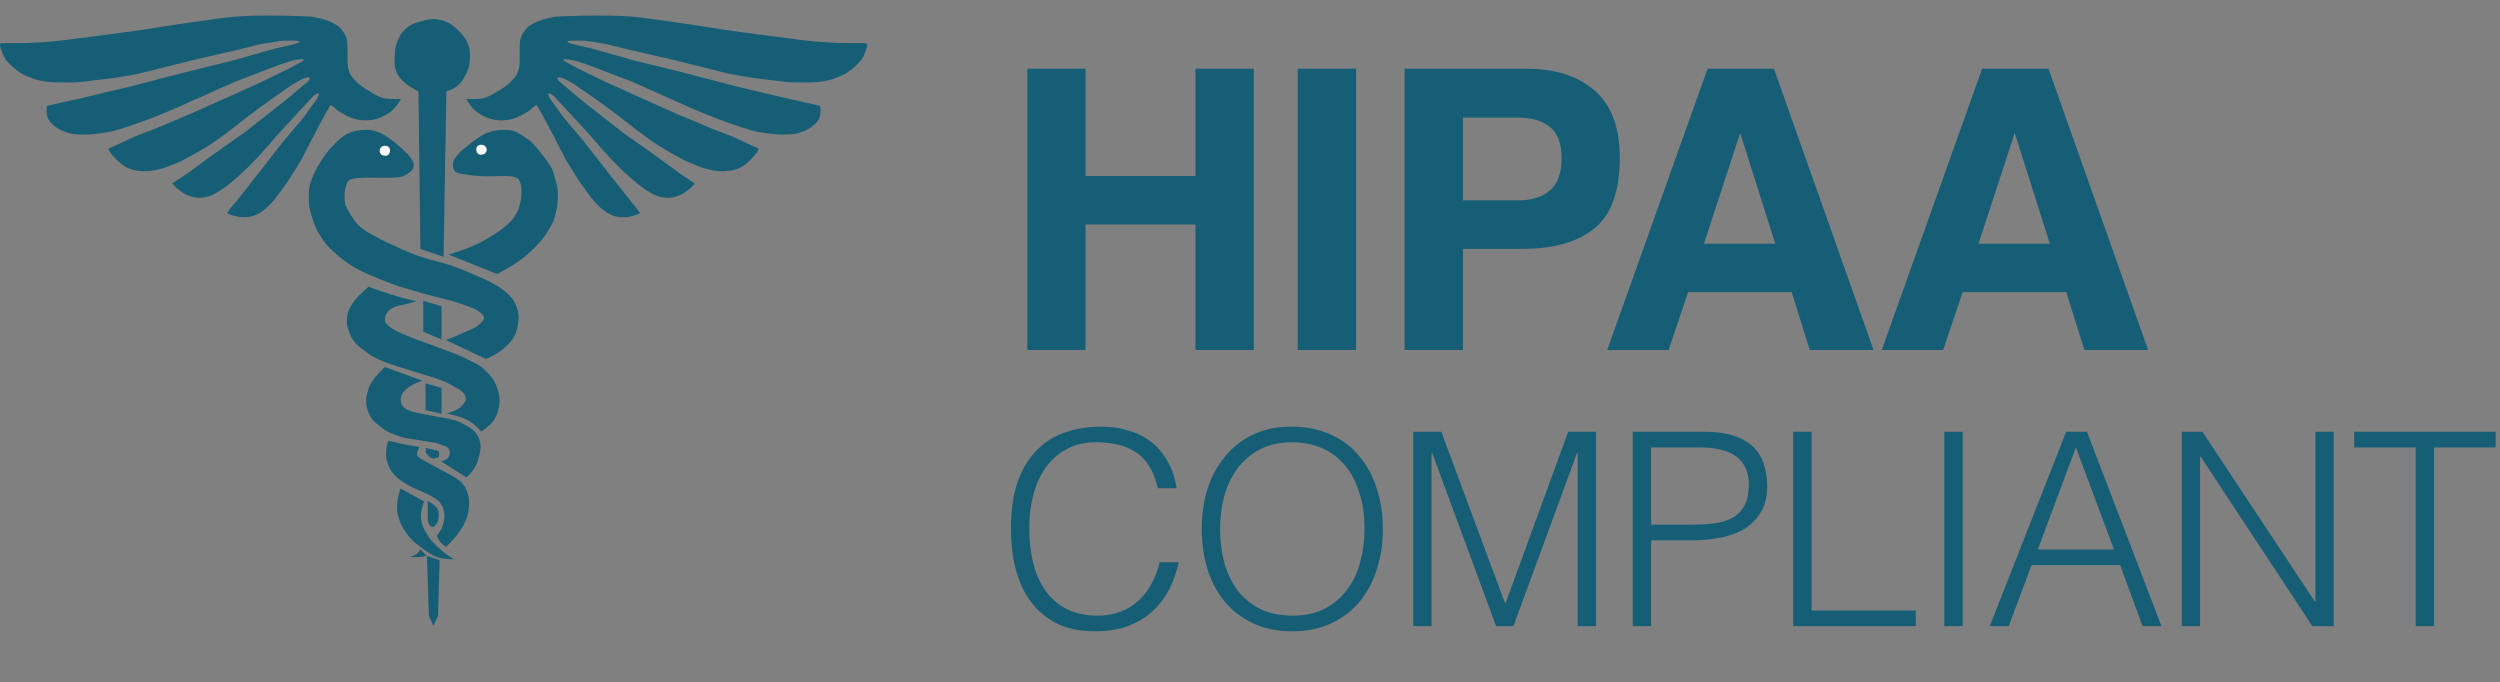 <svg width="4186" height="1142" viewBox="0 0 4186 1142" fill="none" xmlns="http://www.w3.org/2000/svg">
<rect x="0" y="0" width="4186" height="1142" fill="#808080" stroke="none"/>
<path d="M106.127 67.4C50.183 74.566 3.256 71.099 0.714 72.717C-1.894 74.377 3.224 88.466 6.724 95.141C13.899 108.824 35.158 122.65 35.158 122.65C35.158 122.65 47.672 129.542 60.587 133.284C78.71 138.534 95.401 137.992 114.912 138.138C136.865 138.303 152.745 134.68 169.93 133.052C200.341 130.172 235.12 122.65 235.12 122.65L326.663 99.764C326.663 99.764 368.514 90.21 395.321 84.044C415.275 79.455 430.621 74.318 446.409 72.255C453.344 71.349 468.467 67.938 478.542 68.094C487.98 68.239 500.965 67.631 501.89 69.481C503.252 72.204 477.591 77.478 470.682 78.959C459.441 81.368 435.313 88.437 435.313 88.437L390.697 101.151L315.105 119.645L216.395 145.304L132.481 165.185C132.481 165.185 79.773 176.743 79.08 177.206C78.386 177.669 77.164 188.53 79.312 195.237C81.918 203.374 86.245 207.049 92.951 212.344C98.478 216.709 105.891 220.095 114.891 222.725C128.629 226.74 151.437 225.058 151.437 225.058C151.437 225.058 169.446 223.289 181.489 221.128C191.769 219.284 207.601 214.121 224.024 208.645C249.93 200.006 288.983 183.447 288.983 183.447L394.396 136.52C394.396 136.52 431.284 122.725 454.731 113.403C467.677 108.256 473.225 106.699 485.939 102.538C494.605 99.702 508.825 98.129 508.825 99.764C508.825 101.844 499.472 106.301 496.111 108.317C492.691 110.369 478.804 117.253 467.457 122.877L466.983 123.112C454.322 129.389 434.388 138.832 434.388 138.832L382.144 162.411L323.658 188.533L260.318 215.349C260.318 215.349 228.326 226.563 207.38 237.079C198.571 241.501 181.95 248.175 181.489 249.331C181.142 250.198 187.268 259.04 190.042 262.045C198.658 271.379 205.314 277.952 217.32 282.619C223.793 285.135 236.311 287.146 245.06 286.78C255.113 286.36 265.345 284.029 275.323 280.98C283.645 278.437 304.933 268.98 304.933 268.98C304.933 268.98 331.873 254.787 348.624 244.245C374.257 228.114 413.814 195.931 413.814 195.931C413.814 195.931 443.49 173.637 460.973 161.486C473.805 152.568 490.563 140.912 490.563 140.912L504.664 133.052C504.664 133.052 514.142 128.198 517.378 129.816C521.465 131.859 514.836 136.982 514.836 136.982L479.698 166.572L410.578 220.897C410.578 220.897 337.99 271.985 324.351 282.619C310.726 293.242 288.982 306.198 288.751 307.354C288.52 308.51 303.709 323.58 316.471 327.908C328.11 331.855 335.918 331.983 347.911 329.295C355.077 327.688 366.866 320.741 377.521 312.903C392.522 301.865 400.071 294.512 413.583 281.695C435.282 261.112 465.134 225.058 465.134 225.058L524.082 161.486C524.082 161.486 531.591 154.662 533.792 156.863C535.41 158.481 529.399 167.497 529.399 167.497L507.9 197.087L474.843 236.154L437.163 284.469C437.163 284.469 400.064 331.838 395.531 337.155C390.426 343.144 381.199 354.03 380.525 356.825C380.197 358.189 393.546 362.39 401.08 363.277C408.939 364.201 419.933 363.98 428.609 359.83C437.836 355.417 443.146 351.025 451.033 343.648C459.754 335.49 472.28 317.043 478.753 308.258C485.225 299.474 504.433 267.593 504.433 267.593L525.701 226.445C525.701 226.445 551.81 176.05 553.903 176.05C555.753 176.05 566.387 185.759 566.387 185.759C566.387 185.759 583.371 196.861 595.745 199.629C609.139 202.626 621.384 201.808 630.883 198.936C642.421 195.447 653.286 188.744 659.759 182.04C664.775 176.844 671.569 165.647 671.569 165.647C671.569 165.647 652.528 166.107 645.216 164.954C633.67 163.133 618.4 152.471 618.4 152.471C609.615 148.541 589.524 133.639 584.88 120.8C580.95 109.935 581.875 98.145 581.875 85.2V85.06C581.875 68.914 581.875 62.129 571.935 49.369C559.275 33.119 521.771 27.87 521.771 27.87C521.771 27.87 443.961 23.662 394.396 27.87C370.095 29.934 356.606 32.426 332.443 35.73C298.25 40.406 279.132 43.419 245.06 48.907C218.847 53.129 149.356 61.863 106.127 67.4Z" fill="#165E76"/>
<path d="M1345.87 67.4C1401.82 74.566 1448.74 71.099 1451.29 72.717C1453.89 74.377 1448.78 88.466 1445.28 95.141C1438.1 108.824 1416.84 122.65 1416.84 122.65C1416.84 122.65 1404.33 129.542 1391.41 133.284C1373.29 138.534 1356.6 137.992 1337.09 138.138C1315.13 138.303 1299.25 134.68 1282.07 133.052C1251.66 130.172 1216.88 122.65 1216.88 122.65L1125.34 99.764C1125.34 99.764 1083.49 90.21 1056.68 84.044C1036.72 79.455 1021.38 74.318 1005.59 72.255C998.656 71.349 983.533 67.938 973.458 68.094C964.02 68.239 951.035 67.631 950.11 69.481C948.748 72.204 974.409 77.478 981.318 78.959C992.559 81.368 1016.69 88.437 1016.69 88.437L1061.3 101.151L1136.9 119.645L1235.6 145.304L1319.52 165.185C1319.52 165.185 1372.23 176.743 1372.92 177.206C1373.61 177.669 1374.84 188.53 1372.69 195.237C1370.08 203.374 1365.75 207.049 1359.05 212.344C1353.52 216.709 1346.11 220.095 1337.11 222.725C1323.37 226.74 1300.56 225.058 1300.56 225.058C1300.56 225.058 1282.55 223.289 1270.51 221.128C1260.23 219.284 1244.4 214.121 1227.98 208.645C1202.07 200.006 1163.02 183.447 1163.02 183.447L1057.6 136.52C1057.6 136.52 1020.72 122.725 997.269 113.403C984.323 108.256 978.775 106.699 966.061 102.538C957.395 99.702 943.175 98.129 943.175 99.764C943.175 101.844 952.528 106.301 955.889 108.317C959.309 110.369 973.196 117.253 984.543 122.877L985.017 123.112C997.678 129.389 1017.61 138.832 1017.61 138.832L1069.86 162.411L1128.34 188.533L1191.68 215.349C1191.68 215.349 1223.67 226.563 1244.62 237.079C1253.43 241.501 1270.05 248.175 1270.51 249.331C1270.86 250.198 1264.73 259.04 1261.96 262.045C1253.34 271.379 1246.69 277.952 1234.68 282.619C1228.21 285.135 1215.69 287.146 1206.94 286.78C1196.89 286.36 1186.65 284.029 1176.68 280.98C1168.35 278.437 1147.07 268.98 1147.07 268.98C1147.07 268.98 1120.13 254.787 1103.38 244.245C1077.74 228.114 1038.19 195.931 1038.19 195.931C1038.19 195.931 1008.51 173.637 991.027 161.486C978.195 152.568 961.437 140.912 961.437 140.912L947.336 133.052C947.336 133.052 937.858 128.198 934.622 129.816C930.535 131.859 937.164 136.982 937.164 136.982L972.302 166.572L1041.42 220.897C1041.42 220.897 1114.01 271.985 1127.65 282.619C1141.27 293.242 1163.02 306.198 1163.25 307.354C1163.48 308.51 1148.29 323.58 1135.53 327.908C1123.89 331.855 1116.08 331.983 1104.09 329.295C1096.92 327.688 1085.13 320.741 1074.48 312.903C1059.48 301.865 1051.93 294.512 1038.42 281.695C1016.72 261.112 986.866 225.058 986.866 225.058L927.918 161.486C927.918 161.486 920.409 154.662 918.208 156.863C916.59 158.481 922.601 167.497 922.601 167.497L944.1 197.087L977.157 236.154L1014.84 284.469C1014.84 284.469 1051.94 331.838 1056.47 337.155C1061.57 343.144 1070.8 354.03 1071.47 356.825C1071.8 358.189 1058.45 362.39 1050.92 363.277C1043.06 364.201 1032.07 363.98 1023.39 359.83C1014.16 355.417 1008.85 351.025 1000.97 343.648C992.246 335.49 979.72 317.043 973.247 308.258C966.775 299.474 947.567 267.593 947.567 267.593L926.299 226.445C926.299 226.445 900.19 176.05 898.097 176.05C896.247 176.05 885.613 185.759 885.613 185.759C885.613 185.759 868.629 196.861 856.255 199.629C842.861 202.626 830.616 201.808 821.117 198.936C809.579 195.447 798.714 188.744 792.241 182.04C787.225 176.844 780.431 165.647 780.431 165.647C780.431 165.647 799.472 166.107 806.784 164.954C818.33 163.133 833.6 152.471 833.6 152.471C842.385 148.541 862.476 133.639 867.12 120.8C871.05 109.935 870.125 98.145 870.125 85.2V85.06C870.125 68.914 870.125 62.129 880.065 49.369C892.725 33.119 930.229 27.87 930.229 27.87C930.229 27.87 1008.04 23.662 1057.6 27.87C1081.9 29.934 1095.39 32.426 1119.56 35.73C1153.75 40.406 1172.87 43.419 1206.94 48.907C1233.15 53.129 1302.64 61.863 1345.87 67.4Z" fill="#165E76"/>
<path d="M636.843 297.613C622.511 297.613 594.539 296.226 585.523 301.312C576.508 306.398 575.618 331.542 578.357 343.385C578.357 343.385 588.744 365.482 599.426 376.453C612.29 389.665 649.213 407.263 683.539 421.993C717.499 436.566 739.376 437.161 773.497 451.352C800.698 462.665 826.757 473.054 841.197 484.63L841.27 484.688C851.817 493.143 858.537 498.529 863.852 510.983C870.234 525.937 869.4 536.643 865.239 552.594C861.674 566.258 854.462 573.173 844.202 582.877C833.651 592.857 813.688 601.139 813.688 601.139L746.418 569.238C746.418 569.238 758.638 564.957 767.454 560.916C780.889 554.756 790.109 551.438 794.501 548.895C798.893 546.352 810.835 537.855 810.452 531.557C810.099 525.772 795.194 517.456 795.194 517.456C795.194 517.456 771.15 507.725 755.664 503.586C732.316 497.344 721.797 495.4 700.415 489.022C674.917 481.417 666.486 479.705 645.66 471.233C616.107 459.21 599.059 453.52 575.847 435.864C553.707 419.022 542.615 407.341 530.967 385.689C523.474 371.761 518.022 347.315 518.022 347.315C518.022 347.315 515.494 326.222 518.022 313.102C520.226 301.658 528.424 285.13 528.424 285.13C528.424 285.13 542.75 258.317 556.396 244.907C568.365 233.144 575.501 225.128 591.534 220.171C602.63 216.741 619.736 216.242 630.601 220.171C644.162 225.076 652.232 231.581 663.362 240.552L663.89 240.977C671.999 247.512 683.539 259.008 683.539 259.008C683.539 259.008 694.082 269.979 692.786 278.195C691.57 285.904 684.487 289.726 677.76 293.683C669.9 298.307 649.006 297.613 636.843 297.613Z" fill="#165E76"/>
<path d="M645.193 260.866C641.184 260.854 636.868 258.788 635.944 254.627C634.814 249.541 637.651 244.957 643.339 244.224C648.663 243.537 652.917 246.255 653.048 251.621C653.173 256.733 650.306 260.882 645.193 260.866Z" fill="white"/>
<path d="M703.908 416.891L742.744 430.068L747.368 153.127C747.368 153.127 757.072 150.023 762.394 146.423C770.944 140.64 774.414 135.189 779.27 126.08C784.514 116.242 786.312 109.704 786.898 98.571C787.48 87.514 786.887 80.664 782.275 70.599C778.62 62.621 775.015 58.828 768.867 52.568C761.021 44.579 755.965 39.957 745.519 35.924C730.36 30.07 719.511 31.384 703.908 35.924C692.741 39.173 685.783 41.574 677.555 49.793C671.832 55.509 669.482 59.727 666.227 67.131C661.86 77.067 661.242 83.561 660.91 94.409C660.577 105.333 659.961 112.258 664.609 122.15C668.907 131.296 673.899 135.162 681.716 141.568C688.422 147.063 700.672 153.127 700.672 153.127L703.908 416.891Z" fill="#165E76"/>
<path d="M832.443 458.836L750.84 426.241C750.84 426.241 773.605 419.553 786.671 413.989C799.527 408.515 802.813 407.175 814.874 400.119C829.197 391.74 841.69 383.706 851.861 373.997C863.598 362.794 869.202 351.376 871.973 335.39C874.338 321.745 873.36 304.875 867.349 299.327C860.022 292.563 834.457 295.166 820.422 295.166C804.009 295.166 795.224 294.704 780.661 292.392C765.146 289.93 757.626 289.355 758.468 273.669C759.104 261.838 780.661 245.929 780.661 245.929C780.661 245.929 796.367 232.622 809.557 225.353C820.884 219.111 837.24 216.434 851.168 217.725C864.024 218.917 865.279 221.509 876.365 228.129C889.961 236.248 895.766 243.787 905.724 256.1C914.906 267.455 924.217 279.68 926.76 289.62C930.674 304.921 934.048 310.351 934.157 326.145C934.228 336.313 933.096 346.317 930.69 356.197C927.467 369.431 926.363 372.252 919.363 383.937C908.586 401.926 898.056 412.781 882.375 426.704C864.887 442.231 832.443 458.836 832.443 458.836Z" fill="#165E76"/>
<path d="M805.393 259.121C809.402 259.109 813.718 257.043 814.642 252.881C815.772 247.796 812.935 243.212 807.247 242.479C801.923 241.792 797.669 244.51 797.538 249.876C797.413 254.988 800.28 259.137 805.393 259.121Z" fill="white"/>
<path d="M707.003 637.443L644.587 614.558C644.587 614.558 623.296 632.875 617.772 649.002C612.272 665.058 610.759 677.006 617.772 692.462C622.818 703.583 628.907 708.351 638.577 715.81C649.801 724.468 657.916 726.936 671.403 731.298C685.117 735.734 693.571 735.14 707.697 738.002C719.741 740.443 727.199 739.745 738.442 744.706C743.841 747.089 748.946 746.842 751.619 752.104C754.078 756.944 753.654 761.423 750.694 765.974C747.744 770.51 738.442 772.447 738.442 772.447L780.978 799.493C780.978 799.493 789.698 791.488 793.692 785.161C797.622 778.936 799.165 774.929 801.089 767.823C804.723 754.404 806.871 744.867 801.089 732.223C795.397 719.773 786.687 715.784 774.736 709.106C760.933 701.393 735.668 698.472 735.668 698.472L700.068 691.537C700.068 691.537 676.279 688.367 672.328 676.742C670.468 671.272 670.449 667.411 672.328 661.947C674.512 655.595 678.502 653.311 683.655 649.002C691.46 642.475 707.003 637.443 707.003 637.443Z" fill="#165E76"/>
<path d="M582.346 524.403C585.225 512.436 598.528 497.356 598.528 497.356L617.021 480.019L628.811 484.411C628.811 484.411 643.089 488.965 654.702 492.964C668.868 497.842 697.469 504.523 697.469 504.523L674.814 510.533C674.814 510.533 659.626 512.521 652.853 518.393C647.82 522.756 644.531 528.607 644.531 535.268C644.531 547.959 673.113 558.651 682.443 562.546C693.305 567.081 699.625 569.043 710.645 573.18C724.178 578.26 731.863 580.85 745.321 586.125C759.868 591.828 768.432 594.198 782.308 601.383C794.366 607.626 802.014 610.333 811.898 619.645C821.705 628.886 827.055 635.228 831.778 647.848C836.549 660.593 837.844 669.164 835.246 682.523C833.415 691.937 831.298 697.342 825.768 705.178C819.867 713.539 805.887 722.516 805.887 722.516C805.887 722.516 794.967 710.647 786.238 705.178C773.319 697.084 747.864 692.464 747.864 692.464C747.864 692.464 760.775 688.383 765.895 685.297C771.463 681.942 770.518 682.523 776.298 676.051C780.386 671.471 780.918 667.307 778.378 661.718C774.911 654.089 765.777 650.808 756.879 645.305C744.19 637.456 721.972 630.972 721.972 630.972L671.115 615.253C671.115 615.253 635.529 605.746 617.021 592.136C603.03 581.847 593.041 575.999 586.276 560.003C580.827 547.121 579.074 538.002 582.346 524.403Z" fill="#165E76"/>
<path d="M646.63 753.491C647.091 747.329 649.867 738.003 649.867 738.003L678.07 744.245L702.342 748.637C702.342 748.637 696.698 756.974 698.644 762.045C700.156 765.985 706.735 769.211 706.735 769.211C706.735 769.211 716.301 774.59 722.454 777.995C730.196 782.279 734.544 784.667 742.335 788.86C747.918 791.865 751.292 793.126 756.667 796.489C764.628 801.47 769.957 803.796 775.623 811.284C781.167 818.61 782.964 823.98 784.639 833.014C786.103 840.914 785.756 845.631 784.639 853.588C783.447 862.074 781.867 866.789 778.397 874.624C774.654 883.077 771.408 887.302 765.914 894.736C759.341 903.629 746.958 915.772 746.958 915.772C746.958 915.772 739.785 911.054 736.555 906.757C733.936 903.271 731.47 896.817 731.47 896.817C731.47 896.817 734.826 893.054 736.555 890.344C739.802 885.256 740.888 881.87 742.335 876.011C744.028 869.155 744.895 864.944 743.722 857.98C742.394 850.096 740.144 845.555 734.937 839.486C729.099 832.681 703.036 821.686 703.036 821.686C703.036 821.686 678.646 812.104 665.586 800.188C657.741 793.029 653.628 787.928 649.867 777.995C646.448 768.968 645.91 763.117 646.63 753.491Z" fill="#165E76"/>
<path d="M665.016 843.648C665.461 833.345 670.565 817.988 670.565 817.988L710.094 839.487C710.094 839.487 704.752 853.77 704.777 863.298C704.816 877.89 709.696 886.426 717.492 898.435C724.412 909.094 729.92 912.509 739.916 922.015C745.793 927.603 759.796 936.347 759.796 936.347C759.796 936.347 744.821 936.586 736.679 934.267C724.948 930.924 719.11 926.542 709.17 919.472C698.603 911.957 692.908 908.087 684.897 898.435C676.579 888.415 672.434 881.047 668.253 869.539C664.761 859.927 664.575 853.865 665.016 843.648Z" fill="#165E76"/>
<path d="M714.081 930.798L703.909 919.702C703.909 919.702 701.388 924.169 699.055 926.406C695.004 930.291 686.109 932.648 686.109 932.648C686.109 932.648 696.283 933.27 702.754 932.648C707.215 932.219 714.081 930.798 714.081 930.798Z" fill="#165E76"/>
<path d="M708.766 555.61V503.597L739.28 512.843V568.324L708.766 555.61Z" fill="#165E76"/>
<path d="M712.469 686.683V641.836L739.284 649.465V692.924L712.469 686.683Z" fill="#165E76"/>
<path d="M735.122 755.34L712.93 750.023V758.114C712.93 758.114 719.556 767.757 725.875 767.824C729.732 767.864 735.122 765.049 735.122 765.049V755.34Z" fill="#165E76"/>
<path d="M716.168 871.157V838.793C716.168 838.793 730.229 845.647 733.506 854.05C736.097 860.695 733.506 872.313 733.506 872.313C733.506 872.313 729.259 883.048 723.797 882.484C718.492 881.936 716.168 871.157 716.168 871.157Z" fill="#165E76"/>
<path d="M718.241 1031.36L714.773 930.799L736.041 937.965L733.498 1031.36L725.638 1047.77L718.241 1031.36Z" fill="#165E76"/>
<path d="M2001.65 586V375.793H1817.63V586H1720.2V115.11H1817.63V294.649H2001.65V115.11H2099.4V586H2001.65ZM2172.89 115.11H2270.65V586H2172.89V115.11ZM2549.55 416.684H2449.56V586H2351.8V115.11H2556.9C2604.18 115.11 2641.88 127.25 2669.99 151.529C2698.1 175.808 2712.16 213.398 2712.16 264.3C2712.16 319.886 2698.1 359.181 2669.99 382.182C2641.88 405.183 2601.73 416.684 2549.55 416.684ZM2595.55 318.609C2608.33 307.321 2614.72 289.431 2614.72 264.939C2614.72 240.446 2608.23 222.982 2595.24 212.547C2582.46 202.111 2564.46 196.893 2541.25 196.893H2449.56V335.54H2541.25C2564.46 335.54 2582.56 329.896 2595.55 318.609ZM3000.01 489.202H2826.54L2793.95 586H2691.09L2859.13 115.11H2970.3L3137.06 586H3030.36L3000.01 489.202ZM2972.53 408.059L2913.75 222.769L2853.06 408.059H2972.53ZM3459.73 489.202H3286.26L3253.68 586H3150.81L3318.85 115.11H3430.02L3596.78 586H3490.08L3459.73 489.202ZM3432.26 408.059L3373.48 222.769L3312.78 408.059H3432.26Z" fill="#165E76"/>
<path d="M1938.63 817.431C1932.3 789.703 1920.55 769.962 1903.37 758.208C1886.19 746.454 1863.74 740.577 1836.01 740.577C1816.42 740.577 1799.54 744.495 1785.38 752.331C1771.21 760.167 1759.46 770.716 1750.11 783.977C1741.07 797.238 1734.29 812.609 1729.77 830.089C1725.55 847.269 1723.44 865.503 1723.44 884.792C1723.44 902.875 1725.25 920.657 1728.87 938.138C1732.78 955.618 1739.11 971.291 1747.85 985.154C1756.59 998.717 1768.35 1009.72 1783.12 1018.16C1797.89 1026.6 1816.42 1030.81 1838.72 1030.81C1852.59 1030.81 1865.25 1028.55 1876.7 1024.03C1888.15 1019.51 1898.1 1013.33 1906.54 1005.5C1915.28 997.361 1922.51 987.867 1928.24 977.017C1934.26 966.167 1938.78 954.262 1941.8 941.302H1973.9C1970.28 956.975 1965.01 971.893 1958.07 986.059C1951.14 999.923 1941.95 1012.13 1930.5 1022.68C1919.35 1033.23 1905.63 1041.67 1889.36 1047.99C1873.38 1054.02 1854.55 1057.04 1832.85 1057.04C1807.83 1057.04 1786.43 1052.52 1768.65 1043.47C1750.87 1034.13 1736.25 1021.62 1724.8 1005.95C1713.65 990.278 1705.51 972.195 1700.39 951.7C1695.26 930.904 1692.7 908.903 1692.7 885.696C1692.7 854.653 1696.47 828.281 1704 806.581C1711.84 784.881 1722.54 767.25 1736.1 753.687C1749.66 739.823 1765.64 729.877 1784.02 723.85C1802.41 717.52 1822.45 714.356 1844.15 714.356C1860.72 714.356 1876.1 716.616 1890.26 721.137C1904.73 725.357 1917.39 731.836 1928.24 740.577C1939.39 749.317 1948.43 760.167 1955.36 773.127C1962.59 785.785 1967.57 800.553 1970.28 817.431H1938.63ZM2012.18 886.148C2012.18 862.338 2015.34 840.035 2021.67 819.239C2028.3 798.444 2037.95 780.36 2050.61 764.989C2063.26 749.317 2078.94 736.96 2097.62 727.918C2116.31 718.877 2137.86 714.356 2162.27 714.356C2187.59 714.356 2209.74 718.877 2228.73 727.918C2248.02 736.659 2263.99 748.865 2276.65 764.537C2289.61 779.908 2299.25 798.142 2305.58 819.239C2312.21 840.035 2315.53 862.338 2315.53 886.148C2315.53 909.656 2312.21 931.808 2305.58 952.604C2299.25 973.099 2289.76 991.182 2277.1 1006.85C2264.44 1022.23 2248.62 1034.43 2229.63 1043.47C2210.64 1052.52 2188.64 1057.04 2163.63 1057.04C2138.61 1057.04 2116.61 1052.52 2097.62 1043.47C2078.64 1034.43 2062.81 1022.23 2050.15 1006.85C2037.5 991.182 2028 973.099 2021.67 952.604C2015.34 931.808 2012.18 909.656 2012.18 886.148ZM2164.08 1030.81C2185.18 1030.81 2203.26 1026.9 2218.33 1019.06C2233.7 1010.92 2246.21 1000.22 2255.85 986.963C2265.8 973.702 2273.03 958.331 2277.55 940.85C2282.37 923.37 2284.79 905.135 2284.79 886.148C2284.79 863.544 2281.92 843.351 2276.2 825.569C2270.77 807.485 2262.78 792.114 2252.24 779.456C2241.69 766.798 2228.88 757.153 2213.81 750.523C2198.74 743.892 2181.86 740.577 2163.18 740.577C2142.38 740.577 2124.3 744.645 2108.93 752.783C2093.86 760.921 2081.35 771.771 2071.4 785.333C2061.76 798.594 2054.52 813.965 2049.7 831.446C2045.18 848.926 2042.92 867.16 2042.92 886.148C2042.92 905.437 2045.18 923.822 2049.7 941.302C2054.52 958.783 2061.76 974.154 2071.4 987.415C2081.35 1000.68 2093.86 1011.22 2108.93 1019.06C2124.3 1026.9 2142.68 1030.81 2164.08 1030.81ZM2366.31 1048.45V722.945H2413.32L2520.01 1010.02H2520.92L2625.8 722.945H2672.37V1048.45H2641.63V758.208H2640.72L2534.03 1048.45H2505.1L2397.95 758.208H2397.05V1048.45H2366.31ZM2733.85 1048.45V722.945H2852.75C2873.85 722.945 2891.18 725.357 2904.74 730.179C2918.61 735.001 2929.46 741.632 2937.29 750.071C2945.43 758.509 2951.01 768.305 2954.02 779.456C2957.33 790.306 2958.99 801.759 2958.99 813.814C2958.99 831.898 2955.22 846.817 2947.69 858.571C2940.46 870.325 2930.96 879.668 2919.21 886.6C2907.45 893.231 2894.04 897.902 2878.97 900.615C2864.21 903.327 2849.29 904.683 2834.22 904.683H2764.6V1048.45H2733.85ZM2835.12 878.463C2849.59 878.463 2862.55 877.558 2874 875.75C2885.45 873.942 2895.1 870.626 2902.93 865.804C2911.07 860.681 2917.25 853.899 2921.47 845.46C2925.99 836.72 2928.25 825.418 2928.25 811.554C2928.25 791.06 2921.47 775.538 2907.91 764.989C2894.65 754.441 2873.4 749.166 2844.16 749.166H2764.6V878.463H2835.12ZM3002.54 1048.45V722.945H3033.28V1022.23H3207.79V1048.45H3002.54ZM3255.56 1048.45V722.945H3286.3V1048.45H3255.56ZM3331.65 1048.45L3459.59 722.945H3494.4L3619.18 1048.45H3587.53L3550.01 946.275H3401.72L3363.3 1048.45H3331.65ZM3412.12 920.054H3539.61L3475.87 749.166L3412.12 920.054ZM3684.73 764.537H3683.82V1048.45H3653.08V722.945H3687.89L3875.96 1007.31H3876.86V722.945H3907.6V1048.45H3871.89L3684.73 764.537ZM3941.82 722.945H4178.71V749.166H4075.63V1048.45H4044.89V749.166H3941.82V722.945Z" fill="#165E76"/>
</svg>
